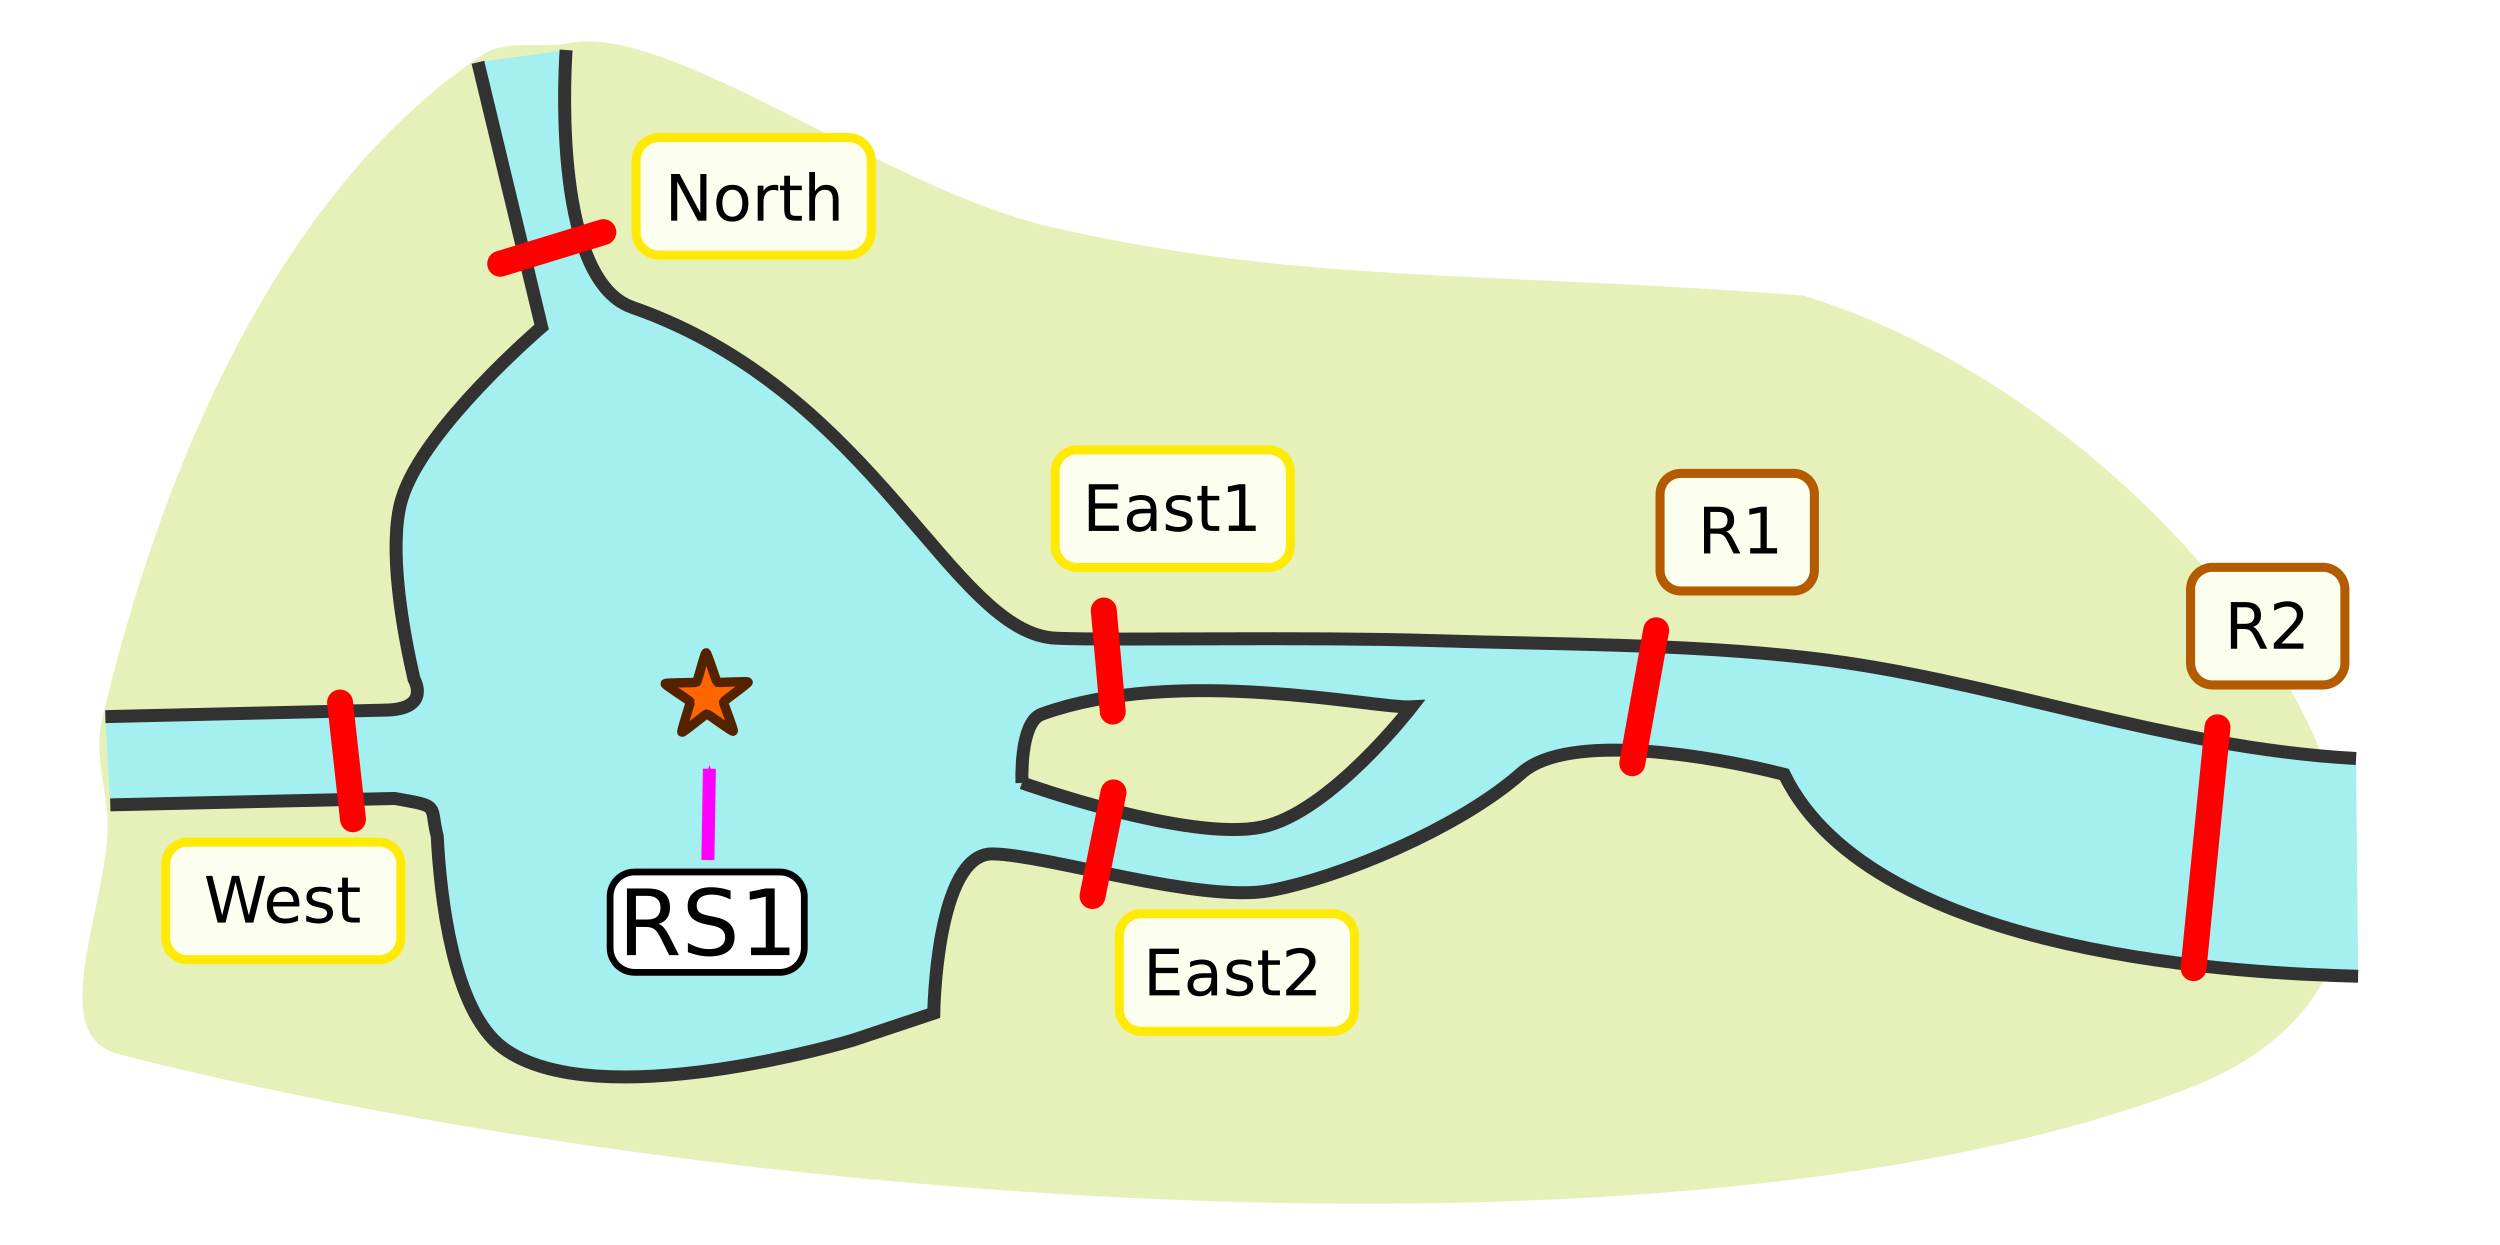 <?xml version="1.0" encoding="UTF-8" standalone="no"?>
<!-- Created with Inkscape (http://www.inkscape.org/) -->

<svg
   xmlns:dc="http://purl.org/dc/elements/1.1/"
   xmlns:cc="http://creativecommons.org/ns#"
   xmlns:rdf="http://www.w3.org/1999/02/22-rdf-syntax-ns#"
   xmlns:svg="http://www.w3.org/2000/svg"
   xmlns="http://www.w3.org/2000/svg"
   xmlns:sodipodi="http://sodipodi.sourceforge.net/DTD/sodipodi-0.dtd"
   xmlns:inkscape="http://www.inkscape.org/namespaces/inkscape"
   width="192.773mm"
   height="96.014mm"
   viewBox="0 0 192.773 96.014"
   version="1.1"
   id="svg8"
   sodipodi:docname="spatialcsv_b3.svg"
   inkscape:version="0.92.4 (5da689c313, 2019-01-14)"
   inkscape:export-filename="C:\Users\hdmfla\Documents\GitHub\actel_examples\lakes_c.png"
   inkscape:export-xdpi="89.980003"
   inkscape:export-ydpi="89.980003">
  <defs
     id="defs2">
    <marker
       inkscape:isstock="true"
       style="overflow:visible"
       id="marker12352"
       refX="0"
       refY="0"
       orient="auto"
       inkscape:stockid="TriangleOutM">
      <path
         transform="scale(0.4)"
         style="fill:#fa4c14;fill-opacity:1;fill-rule:evenodd;stroke:#fa4c14;stroke-width:1pt;stroke-opacity:1"
         d="M 5.77,0 -2.88,5 V -5 Z"
         id="path12350"
         inkscape:connector-curvature="0" />
    </marker>
    <marker
       inkscape:isstock="true"
       style="overflow:visible"
       id="marker11868"
       refX="0"
       refY="0"
       orient="auto"
       inkscape:stockid="TriangleOutM">
      <path
         transform="scale(0.4)"
         style="fill:#fa4c14;fill-opacity:1;fill-rule:evenodd;stroke:#fa4c14;stroke-width:1pt;stroke-opacity:1"
         d="M 5.77,0 -2.88,5 V -5 Z"
         id="path11866"
         inkscape:connector-curvature="0" />
    </marker>
    <marker
       inkscape:isstock="true"
       style="overflow:visible"
       id="marker11390"
       refX="0"
       refY="0"
       orient="auto"
       inkscape:stockid="TriangleOutM">
      <path
         transform="scale(0.4)"
         style="fill:#fa4c14;fill-opacity:1;fill-rule:evenodd;stroke:#fa4c14;stroke-width:1pt;stroke-opacity:1"
         d="M 5.77,0 -2.88,5 V -5 Z"
         id="path11388"
         inkscape:connector-curvature="0" />
    </marker>
    <marker
       inkscape:isstock="true"
       style="overflow:visible"
       id="marker10457"
       refX="0"
       refY="0"
       orient="auto"
       inkscape:stockid="TriangleOutM">
      <path
         transform="scale(0.4)"
         style="fill:#fa4c14;fill-opacity:1;fill-rule:evenodd;stroke:#fa4c14;stroke-width:1pt;stroke-opacity:1"
         d="M 5.77,0 -2.88,5 V -5 Z"
         id="path10455"
         inkscape:connector-curvature="0" />
    </marker>
    <marker
       inkscape:isstock="true"
       style="overflow:visible"
       id="marker10009"
       refX="0"
       refY="0"
       orient="auto"
       inkscape:stockid="TriangleOutM">
      <path
         transform="scale(0.4)"
         style="fill:#fa4c14;fill-opacity:1;fill-rule:evenodd;stroke:#fa4c14;stroke-width:1pt;stroke-opacity:1"
         d="M 5.77,0 -2.88,5 V -5 Z"
         id="path10007"
         inkscape:connector-curvature="0" />
    </marker>
    <marker
       inkscape:isstock="true"
       style="overflow:visible"
       id="marker9567"
       refX="0"
       refY="0"
       orient="auto"
       inkscape:stockid="TriangleOutM">
      <path
         transform="scale(0.4)"
         style="fill:#fa4c14;fill-opacity:1;fill-rule:evenodd;stroke:#fa4c14;stroke-width:1pt;stroke-opacity:1"
         d="M 5.77,0 -2.88,5 V -5 Z"
         id="path9565"
         inkscape:connector-curvature="0" />
    </marker>
    <marker
       inkscape:isstock="true"
       style="overflow:visible"
       id="marker8688"
       refX="0"
       refY="0"
       orient="auto"
       inkscape:stockid="TriangleOutM">
      <path
         transform="scale(0.4)"
         style="fill:#fa4c14;fill-opacity:1;fill-rule:evenodd;stroke:#fa4c14;stroke-width:1pt;stroke-opacity:1"
         d="M 5.77,0 -2.88,5 V -5 Z"
         id="path8686"
         inkscape:connector-curvature="0" />
    </marker>
    <marker
       inkscape:isstock="true"
       style="overflow:visible"
       id="marker8276"
       refX="0"
       refY="0"
       orient="auto"
       inkscape:stockid="TriangleOutM">
      <path
         transform="scale(0.4)"
         style="fill:#fa4c14;fill-opacity:1;fill-rule:evenodd;stroke:#fa4c14;stroke-width:1pt;stroke-opacity:1"
         d="M 5.77,0 -2.88,5 V -5 Z"
         id="path8274"
         inkscape:connector-curvature="0" />
    </marker>
    <marker
       inkscape:isstock="true"
       style="overflow:visible"
       id="marker7870"
       refX="0"
       refY="0"
       orient="auto"
       inkscape:stockid="TriangleOutM">
      <path
         transform="scale(0.4)"
         style="fill:#fa4c14;fill-opacity:1;fill-rule:evenodd;stroke:#fa4c14;stroke-width:1pt;stroke-opacity:1"
         d="M 5.77,0 -2.88,5 V -5 Z"
         id="path7868"
         inkscape:connector-curvature="0" />
    </marker>
    <marker
       inkscape:isstock="true"
       style="overflow:visible"
       id="marker7081"
       refX="0"
       refY="0"
       orient="auto"
       inkscape:stockid="TriangleOutM">
      <path
         transform="scale(0.4)"
         style="fill:#fa4c14;fill-opacity:1;fill-rule:evenodd;stroke:#fa4c14;stroke-width:1pt;stroke-opacity:1"
         d="M 5.77,0 -2.88,5 V -5 Z"
         id="path7079"
         inkscape:connector-curvature="0" />
    </marker>
    <marker
       inkscape:isstock="true"
       style="overflow:visible"
       id="marker6705"
       refX="0"
       refY="0"
       orient="auto"
       inkscape:stockid="TriangleOutM">
      <path
         transform="scale(0.4)"
         style="fill:#fa4c14;fill-opacity:1;fill-rule:evenodd;stroke:#fa4c14;stroke-width:1pt;stroke-opacity:1"
         d="M 5.77,0 -2.88,5 V -5 Z"
         id="path6703"
         inkscape:connector-curvature="0" />
    </marker>
    <marker
       inkscape:isstock="true"
       style="overflow:visible"
       id="marker6335"
       refX="0"
       refY="0"
       orient="auto"
       inkscape:stockid="TriangleOutM">
      <path
         transform="scale(0.4)"
         style="fill:#fa4c14;fill-opacity:1;fill-rule:evenodd;stroke:#fa4c14;stroke-width:1pt;stroke-opacity:1"
         d="M 5.77,0 -2.88,5 V -5 Z"
         id="path6333"
         inkscape:connector-curvature="0" />
    </marker>
    <marker
       inkscape:isstock="true"
       style="overflow:visible"
       id="marker5618"
       refX="0"
       refY="0"
       orient="auto"
       inkscape:stockid="TriangleOutM">
      <path
         transform="scale(0.4)"
         style="fill:#fa4c14;fill-opacity:1;fill-rule:evenodd;stroke:#fa4c14;stroke-width:1pt;stroke-opacity:1"
         d="M 5.77,0 -2.88,5 V -5 Z"
         id="path5616"
         inkscape:connector-curvature="0" />
    </marker>
    <marker
       inkscape:isstock="true"
       style="overflow:visible"
       id="marker5278"
       refX="0"
       refY="0"
       orient="auto"
       inkscape:stockid="TriangleOutM">
      <path
         transform="scale(0.4)"
         style="fill:#fa4c14;fill-opacity:1;fill-rule:evenodd;stroke:#fa4c14;stroke-width:1pt;stroke-opacity:1"
         d="M 5.77,0 -2.88,5 V -5 Z"
         id="path5276"
         inkscape:connector-curvature="0" />
    </marker>
    <marker
       inkscape:isstock="true"
       style="overflow:visible"
       id="marker4944"
       refX="0"
       refY="0"
       orient="auto"
       inkscape:stockid="TriangleOutM">
      <path
         transform="scale(0.4)"
         style="fill:#fa4c14;fill-opacity:1;fill-rule:evenodd;stroke:#fa4c14;stroke-width:1pt;stroke-opacity:1"
         d="M 5.77,0 -2.88,5 V -5 Z"
         id="path4942"
         inkscape:connector-curvature="0" />
    </marker>
    <marker
       inkscape:isstock="true"
       style="overflow:visible"
       id="marker4299"
       refX="0"
       refY="0"
       orient="auto"
       inkscape:stockid="TriangleOutM">
      <path
         transform="scale(0.4)"
         style="fill:#fa4c14;fill-opacity:1;fill-rule:evenodd;stroke:#fa4c14;stroke-width:1pt;stroke-opacity:1"
         d="M 5.77,0 -2.88,5 V -5 Z"
         id="path4297"
         inkscape:connector-curvature="0" />
    </marker>
    <marker
       inkscape:isstock="true"
       style="overflow:visible"
       id="marker3995"
       refX="0"
       refY="0"
       orient="auto"
       inkscape:stockid="TriangleOutM">
      <path
         transform="scale(0.4)"
         style="fill:#fa4c14;fill-opacity:1;fill-rule:evenodd;stroke:#fa4c14;stroke-width:1pt;stroke-opacity:1"
         d="M 5.77,0 -2.88,5 V -5 Z"
         id="path3993"
         inkscape:connector-curvature="0" />
    </marker>
    <marker
       inkscape:isstock="true"
       style="overflow:visible"
       id="marker3697"
       refX="0"
       refY="0"
       orient="auto"
       inkscape:stockid="TriangleOutM">
      <path
         transform="scale(0.4)"
         style="fill:#fa4c14;fill-opacity:1;fill-rule:evenodd;stroke:#fa4c14;stroke-width:1pt;stroke-opacity:1"
         d="M 5.77,0 -2.88,5 V -5 Z"
         id="path3695"
         inkscape:connector-curvature="0" />
    </marker>
    <marker
       inkscape:isstock="true"
       style="overflow:visible"
       id="marker2598"
       refX="0"
       refY="0"
       orient="auto"
       inkscape:stockid="TriangleOutM">
      <path
         transform="scale(0.4)"
         style="fill:#fa4c14;fill-opacity:1;fill-rule:evenodd;stroke:#fa4c14;stroke-width:1pt;stroke-opacity:1"
         d="M 5.77,0 -2.88,5 V -5 Z"
         id="path2596"
         inkscape:connector-curvature="0" />
    </marker>
    <marker
       inkscape:isstock="true"
       style="overflow:visible"
       id="marker2366"
       refX="0"
       refY="0"
       orient="auto"
       inkscape:stockid="TriangleOutM">
      <path
         transform="scale(0.4)"
         style="fill:#fa4c14;fill-opacity:1;fill-rule:evenodd;stroke:#fa4c14;stroke-width:1pt;stroke-opacity:1"
         d="M 5.77,0 -2.88,5 V -5 Z"
         id="path2364"
         inkscape:connector-curvature="0" />
    </marker>
    <marker
       inkscape:isstock="true"
       style="overflow:visible"
       id="marker2140"
       refX="0"
       refY="0"
       orient="auto"
       inkscape:stockid="TriangleOutM">
      <path
         transform="scale(0.4)"
         style="fill:#fa4c14;fill-opacity:1;fill-rule:evenodd;stroke:#fa4c14;stroke-width:1pt;stroke-opacity:1"
         d="M 5.77,0 -2.88,5 V -5 Z"
         id="path2138"
         inkscape:connector-curvature="0" />
    </marker>
    <marker
       inkscape:stockid="EmptyDiamondMend"
       orient="auto"
       refY="0"
       refX="0"
       id="marker4033"
       style="overflow:visible"
       inkscape:isstock="true">
      <path
         id="path3897"
         d="M 0,-7.071 -7.071,0 0,7.071 7.071,0 Z"
         style="fill:#ffffff;fill-rule:evenodd;stroke:#d40000;stroke-width:1pt;stroke-opacity:1"
         transform="matrix(0.4,0,0,0.4,-2.6,0)"
         inkscape:connector-curvature="0" />
    </marker>
    <marker
       inkscape:isstock="true"
       style="overflow:visible"
       id="marker3614"
       refX="0"
       refY="0"
       orient="auto"
       inkscape:stockid="Arrow1Mend">
      <path
         inkscape:connector-curvature="0"
         transform="matrix(-0.4,0,0,-0.4,-4,0)"
         style="fill:#aa0000;fill-opacity:1;fill-rule:evenodd;stroke:#aa0000;stroke-width:1pt;stroke-opacity:1"
         d="M 0,0 5,-5 -12.5,0 5,5 Z"
         id="path3612" />
    </marker>
    <marker
       inkscape:stockid="Arrow1Mend"
       orient="auto"
       refY="0"
       refX="0"
       id="marker19243"
       style="overflow:visible"
       inkscape:isstock="true">
      <path
         id="path19241"
         d="M 0,0 5,-5 -12.5,0 5,5 Z"
         style="fill:#000000;fill-opacity:1;fill-rule:evenodd;stroke:#000000;stroke-width:1pt;stroke-opacity:1"
         transform="matrix(-0.4,0,0,-0.4,-4,0)"
         inkscape:connector-curvature="0" />
    </marker>
    <marker
       inkscape:isstock="true"
       style="overflow:visible"
       id="marker18366"
       refX="0"
       refY="0"
       orient="auto"
       inkscape:stockid="Arrow1Mend">
      <path
         inkscape:connector-curvature="0"
         transform="matrix(-0.4,0,0,-0.4,-4,0)"
         style="fill:#999999;fill-opacity:1;fill-rule:evenodd;stroke:#999999;stroke-width:1pt;stroke-opacity:1"
         d="M 0,0 5,-5 -12.5,0 5,5 Z"
         id="path18364" />
    </marker>
    <marker
       inkscape:isstock="true"
       style="overflow:visible"
       id="marker17779"
       refX="0"
       refY="0"
       orient="auto"
       inkscape:stockid="Arrow1Mend">
      <path
         inkscape:connector-curvature="0"
         transform="matrix(-0.4,0,0,-0.4,-4,0)"
         style="fill:#000000;fill-opacity:1;fill-rule:evenodd;stroke:#000000;stroke-width:1pt;stroke-opacity:1"
         d="M 0,0 5,-5 -12.5,0 5,5 Z"
         id="path17777" />
    </marker>
    <marker
       inkscape:isstock="true"
       style="overflow:visible"
       id="marker16064"
       refX="0"
       refY="0"
       orient="auto"
       inkscape:stockid="Arrow1Mend">
      <path
         inkscape:connector-curvature="0"
         transform="matrix(-0.4,0,0,-0.4,-4,0)"
         style="fill:#999999;fill-opacity:1;fill-rule:evenodd;stroke:#999999;stroke-width:1pt;stroke-opacity:1"
         d="M 0,0 5,-5 -12.5,0 5,5 Z"
         id="path16062" />
    </marker>
    <marker
       inkscape:isstock="true"
       style="overflow:visible"
       id="marker15712"
       refX="0"
       refY="0"
       orient="auto"
       inkscape:stockid="Arrow1Mend">
      <path
         inkscape:connector-curvature="0"
         transform="matrix(-0.4,0,0,-0.4,-4,0)"
         style="fill:#000000;fill-opacity:1;fill-rule:evenodd;stroke:#000000;stroke-width:1pt;stroke-opacity:1"
         d="M 0,0 5,-5 -12.5,0 5,5 Z"
         id="path15710" />
    </marker>
    <marker
       inkscape:isstock="true"
       style="overflow:visible"
       id="marker14452"
       refX="0"
       refY="0"
       orient="auto"
       inkscape:stockid="Arrow1Mend">
      <path
         inkscape:connector-curvature="0"
         transform="matrix(-0.4,0,0,-0.4,-4,0)"
         style="fill:#000000;fill-opacity:1;fill-rule:evenodd;stroke:#000000;stroke-width:1pt;stroke-opacity:1"
         d="M 0,0 5,-5 -12.5,0 5,5 Z"
         id="path14450" />
    </marker>
    <marker
       inkscape:stockid="Arrow1Mend"
       orient="auto"
       refY="0"
       refX="0"
       id="marker13999"
       style="overflow:visible"
       inkscape:isstock="true">
      <path
         id="path13997"
         d="M 0,0 5,-5 -12.5,0 5,5 Z"
         style="fill:#999999;fill-opacity:1;fill-rule:evenodd;stroke:#999999;stroke-width:1pt;stroke-opacity:1"
         transform="matrix(-0.4,0,0,-0.4,-4,0)"
         inkscape:connector-curvature="0" />
    </marker>
    <marker
       inkscape:stockid="Arrow1Mend"
       orient="auto"
       refY="0"
       refX="0"
       id="marker12128"
       style="overflow:visible"
       inkscape:isstock="true">
      <path
         id="path12126"
         d="M 0,0 5,-5 -12.5,0 5,5 Z"
         style="fill:#999999;fill-opacity:1;fill-rule:evenodd;stroke:#999999;stroke-width:1pt;stroke-opacity:1"
         transform="matrix(-0.4,0,0,-0.4,-4,0)"
         inkscape:connector-curvature="0" />
    </marker>
    <marker
       inkscape:isstock="true"
       style="overflow:visible"
       id="marker11149"
       refX="0"
       refY="0"
       orient="auto"
       inkscape:stockid="Arrow1Mend">
      <path
         inkscape:connector-curvature="0"
         transform="matrix(-0.4,0,0,-0.4,-4,0)"
         style="fill:#000000;fill-opacity:1;fill-rule:evenodd;stroke:#000000;stroke-width:1pt;stroke-opacity:1"
         d="M 0,0 5,-5 -12.5,0 5,5 Z"
         id="path11147" />
    </marker>
    <marker
       inkscape:isstock="true"
       style="overflow:visible"
       id="marker5768"
       refX="0"
       refY="0"
       orient="auto"
       inkscape:stockid="Arrow1Mend">
      <path
         inkscape:connector-curvature="0"
         transform="matrix(-0.4,0,0,-0.4,-4,0)"
         style="fill:#000000;fill-opacity:1;fill-rule:evenodd;stroke:#000000;stroke-width:1pt;stroke-opacity:1"
         d="M 0,0 5,-5 -12.5,0 5,5 Z"
         id="path5766" />
    </marker>
    <marker
       inkscape:isstock="true"
       style="overflow:visible"
       id="marker4264"
       refX="0"
       refY="0"
       orient="auto"
       inkscape:stockid="Arrow1Mend">
      <path
         inkscape:connector-curvature="0"
         transform="matrix(-0.4,0,0,-0.4,-4,0)"
         style="fill:#000000;fill-opacity:1;fill-rule:evenodd;stroke:#000000;stroke-width:1pt;stroke-opacity:1"
         d="M 0,0 5,-5 -12.5,0 5,5 Z"
         id="path4262" />
    </marker>
    <marker
       inkscape:isstock="true"
       style="overflow:visible"
       id="marker2369"
       refX="0"
       refY="0"
       orient="auto"
       inkscape:stockid="Arrow1Mend">
      <path
         inkscape:connector-curvature="0"
         transform="matrix(-0.4,0,0,-0.4,-4,0)"
         style="fill:#000000;fill-opacity:1;fill-rule:evenodd;stroke:#000000;stroke-width:1pt;stroke-opacity:1"
         d="M 0,0 5,-5 -12.5,0 5,5 Z"
         id="path2367" />
    </marker>
    <marker
       inkscape:isstock="true"
       style="overflow:visible"
       id="marker4403"
       refX="0"
       refY="0"
       orient="auto"
       inkscape:stockid="Arrow1Mend">
      <path
         transform="matrix(-0.4,0,0,-0.4,-4,0)"
         style="fill:#323232;fill-opacity:1;fill-rule:evenodd;stroke:#323232;stroke-width:1pt;stroke-opacity:1"
         d="M 0,0 5,-5 -12.5,0 5,5 Z"
         id="path4401"
         inkscape:connector-curvature="0" />
    </marker>
    <marker
       inkscape:isstock="true"
       style="overflow:visible"
       id="marker3442"
       refX="0"
       refY="0"
       orient="auto"
       inkscape:stockid="EmptyDiamondMend">
      <path
         transform="matrix(0.4,0,0,0.4,-2.6,0)"
         style="fill:#ffffff;fill-rule:evenodd;stroke:#ff00ff;stroke-width:1pt;stroke-opacity:1"
         d="M 0,-7.071 -7.071,0 0,7.071 7.071,0 Z"
         id="path3440"
         inkscape:connector-curvature="0" />
    </marker>
    <marker
       inkscape:isstock="true"
       style="overflow:visible"
       id="marker3320"
       refX="0"
       refY="0"
       orient="auto"
       inkscape:stockid="EmptyDiamondMend">
      <path
         transform="matrix(0.4,0,0,0.4,-2.6,0)"
         style="fill:#ffffff;fill-rule:evenodd;stroke:#ff00ff;stroke-width:1pt;stroke-opacity:1"
         d="M 0,-7.071 -7.071,0 0,7.071 7.071,0 Z"
         id="path3318"
         inkscape:connector-curvature="0" />
    </marker>
    <marker
       inkscape:isstock="true"
       style="overflow:visible"
       id="marker3178"
       refX="0"
       refY="0"
       orient="auto"
       inkscape:stockid="EmptyDiamondMend">
      <path
         transform="matrix(0.4,0,0,0.4,-2.6,0)"
         style="fill:#ffffff;fill-rule:evenodd;stroke:#ff00ff;stroke-width:1pt;stroke-opacity:1"
         d="M 0,-7.071 -7.071,0 0,7.071 7.071,0 Z"
         id="path3176"
         inkscape:connector-curvature="0" />
    </marker>
    <marker
       inkscape:isstock="true"
       style="overflow:visible"
       id="marker3000"
       refX="0"
       refY="0"
       orient="auto"
       inkscape:stockid="EmptyDiamondMend">
      <path
         transform="matrix(0.4,0,0,0.4,-2.6,0)"
         style="fill:#ffffff;fill-rule:evenodd;stroke:#ff00ff;stroke-width:1pt;stroke-opacity:1"
         d="M 0,-7.071 -7.071,0 0,7.071 7.071,0 Z"
         id="path2998"
         inkscape:connector-curvature="0" />
    </marker>
    <marker
       inkscape:isstock="true"
       style="overflow:visible"
       id="marker2505"
       refX="0"
       refY="0"
       orient="auto"
       inkscape:stockid="EmptyDiamondMend">
      <path
         transform="matrix(0.4,0,0,0.4,-2.6,0)"
         style="fill:#ffffff;fill-rule:evenodd;stroke:#ff6600;stroke-width:1pt;stroke-opacity:1"
         d="M 0,-7.071 -7.071,0 0,7.071 7.071,0 Z"
         id="path2503"
         inkscape:connector-curvature="0" />
    </marker>
    <marker
       inkscape:isstock="true"
       style="overflow:visible"
       id="marker2495"
       refX="0"
       refY="0"
       orient="auto"
       inkscape:stockid="EmptyDiamondMend">
      <path
         transform="matrix(0.4,0,0,0.4,-2.6,0)"
         style="fill:#ffffff;fill-rule:evenodd;stroke:#ff6600;stroke-width:1pt;stroke-opacity:1"
         d="M 0,-7.071 -7.071,0 0,7.071 7.071,0 Z"
         id="path2493"
         inkscape:connector-curvature="0" />
    </marker>
    <marker
       inkscape:isstock="true"
       style="overflow:visible"
       id="marker2425"
       refX="0"
       refY="0"
       orient="auto"
       inkscape:stockid="EmptyDiamondMend">
      <path
         transform="matrix(0.4,0,0,0.4,-2.6,0)"
         style="fill:#ffffff;fill-rule:evenodd;stroke:#ff6600;stroke-width:1pt;stroke-opacity:1"
         d="M 0,-7.071 -7.071,0 0,7.071 7.071,0 Z"
         id="path2423"
         inkscape:connector-curvature="0" />
    </marker>
    <marker
       inkscape:stockid="DotL"
       orient="auto"
       refY="0"
       refX="0"
       id="DotL"
       style="overflow:visible"
       inkscape:isstock="true">
      <path
         id="path1091"
         d="m -2.5,-1 c 0,2.76 -2.24,5 -5,5 -2.76,0 -5,-2.24 -5,-5 0,-2.76 2.24,-5 5,-5 2.76,0 5,2.24 5,5 z"
         style="fill:#ff6600;fill-opacity:1;fill-rule:evenodd;stroke:#ff6600;stroke-width:1pt;stroke-opacity:1"
         transform="matrix(0.8,0,0,0.8,5.92,0.8)"
         inkscape:connector-curvature="0" />
    </marker>
    <marker
       inkscape:isstock="true"
       style="overflow:visible"
       id="marker2053"
       refX="0"
       refY="0"
       orient="auto"
       inkscape:stockid="Arrow1Send">
      <path
         transform="matrix(-0.2,0,0,-0.2,-1.2,0)"
         style="fill:#323232;fill-opacity:1;fill-rule:evenodd;stroke:#323232;stroke-width:1pt;stroke-opacity:1"
         d="M 0,0 5,-5 -12.5,0 5,5 Z"
         id="path2051"
         inkscape:connector-curvature="0" />
    </marker>
    <marker
       inkscape:isstock="true"
       style="overflow:visible"
       id="marker1918"
       refX="0"
       refY="0"
       orient="auto"
       inkscape:stockid="Arrow1Send">
      <path
         transform="matrix(-0.2,0,0,-0.2,-1.2,0)"
         style="fill:#ff6600;fill-opacity:1;fill-rule:evenodd;stroke:#ff6600;stroke-width:1pt;stroke-opacity:1"
         d="M 0,0 5,-5 -12.5,0 5,5 Z"
         id="path1916"
         inkscape:connector-curvature="0" />
    </marker>
    <marker
       inkscape:stockid="StopL"
       orient="auto"
       refY="0"
       refX="0"
       id="StopL"
       style="overflow:visible"
       inkscape:isstock="true">
      <path
         id="path1199"
         d="M 0,5.65 V -5.65"
         style="fill:none;fill-opacity:0.75;fill-rule:evenodd;stroke:#323232;stroke-width:1pt;stroke-opacity:1"
         transform="scale(0.8)"
         inkscape:connector-curvature="0" />
    </marker>
    <inkscape:path-effect
       effect="spiro"
       id="path-effect1396"
       is_visible="true" />
    <marker
       inkscape:isstock="true"
       style="overflow:visible"
       id="marker1320"
       refX="0"
       refY="0"
       orient="auto"
       inkscape:stockid="Arrow1Send">
      <path
         transform="matrix(-0.2,0,0,-0.2,-1.2,0)"
         style="fill:#ff6600;fill-opacity:1;fill-rule:evenodd;stroke:#ff6600;stroke-width:1pt;stroke-opacity:1"
         d="M 0,0 5,-5 -12.5,0 5,5 Z"
         id="path1318"
         inkscape:connector-curvature="0" />
    </marker>
    <filter
       inkscape:collect="always"
       style="color-interpolation-filters:sRGB"
       id="filter921"
       x="-0.036"
       width="1.073"
       y="-0.036"
       height="1.071">
      <feGaussianBlur
         inkscape:collect="always"
         stdDeviation="2.799"
         id="feGaussianBlur923" />
    </filter>
    <marker
       inkscape:stockid="Arrow1Send"
       orient="auto"
       refY="0"
       refX="0"
       id="marker1556-8"
       style="overflow:visible"
       inkscape:isstock="true">
      <path
         id="path1554-2"
         d="M 0,0 5,-5 -12.5,0 5,5 Z"
         style="fill:#ff6600;fill-opacity:1;fill-rule:evenodd;stroke:#ff6600;stroke-width:1pt;stroke-opacity:1"
         transform="matrix(-0.2,0,0,-0.2,-1.2,0)"
         inkscape:connector-curvature="0" />
    </marker>
    <marker
       inkscape:isstock="true"
       style="overflow:visible"
       id="marker2369-8"
       refX="0"
       refY="0"
       orient="auto"
       inkscape:stockid="Arrow1Mend">
      <path
         inkscape:connector-curvature="0"
         transform="matrix(-0.4,0,0,-0.4,-4,0)"
         style="fill:#000000;fill-opacity:1;fill-rule:evenodd;stroke:#000000;stroke-width:1pt;stroke-opacity:1"
         d="M 0,0 5,-5 -12.5,0 5,5 Z"
         id="path2367-8" />
    </marker>
    <marker
       inkscape:isstock="true"
       style="overflow:visible"
       id="marker4264-1"
       refX="0"
       refY="0"
       orient="auto"
       inkscape:stockid="Arrow1Mend">
      <path
         inkscape:connector-curvature="0"
         transform="matrix(-0.4,0,0,-0.4,-4,0)"
         style="fill:#999999;fill-opacity:1;fill-rule:evenodd;stroke:#999999;stroke-width:1pt;stroke-opacity:1"
         d="M 0,0 5,-5 -12.5,0 5,5 Z"
         id="path4262-0" />
    </marker>
    <marker
       inkscape:isstock="true"
       style="overflow:visible"
       id="marker4403-0"
       refX="0"
       refY="0"
       orient="auto"
       inkscape:stockid="Arrow1Mend">
      <path
         inkscape:connector-curvature="0"
         transform="matrix(-0.4,0,0,-0.4,-4,0)"
         style="fill:#999999;fill-opacity:1;fill-rule:evenodd;stroke:#999999;stroke-width:1pt;stroke-opacity:1"
         d="M 0,0 5,-5 -12.5,0 5,5 Z"
         id="path4401-4" />
    </marker>
    <clipPath
       clipPathUnits="userSpaceOnUse"
       id="clipPath5706">
      <rect
         style="opacity:1;vector-effect:none;fill:#ffffff;fill-opacity:1;fill-rule:evenodd;stroke:#aa0000;stroke-width:1;stroke-linecap:butt;stroke-linejoin:miter;stroke-miterlimit:4;stroke-dasharray:none;stroke-dashoffset:0;stroke-opacity:1"
         id="rect5708"
         width="167.959"
         height="88.171"
         x="375.13"
         y="150.723"
         ry="0" />
    </clipPath>
    <marker
       inkscape:stockid="TriangleOutM"
       orient="auto"
       refY="0"
       refX="0"
       id="TriangleOutM-0"
       style="overflow:visible"
       inkscape:isstock="true">
      <path
         inkscape:connector-curvature="0"
         id="path3915-4"
         d="M 5.77,0 -2.88,5 V -5 Z"
         style="fill:#fa4c14;fill-opacity:1;fill-rule:evenodd;stroke:#fa4c14;stroke-width:1pt;stroke-opacity:1"
         transform="scale(0.4)" />
    </marker>
    <marker
       inkscape:stockid="TriangleOutM"
       orient="auto"
       refY="0"
       refX="0"
       id="marker1904"
       style="overflow:visible"
       inkscape:isstock="true">
      <path
         inkscape:connector-curvature="0"
         id="path1902"
         d="M 5.77,0 -2.88,5 V -5 Z"
         style="fill:#fa4c14;fill-opacity:1;fill-rule:evenodd;stroke:#fa4c14;stroke-width:1pt;stroke-opacity:1"
         transform="scale(0.4)" />
    </marker>
    <marker
       inkscape:stockid="TriangleOutM"
       orient="auto"
       refY="0"
       refX="0"
       id="marker1908"
       style="overflow:visible"
       inkscape:isstock="true">
      <path
         inkscape:connector-curvature="0"
         id="path1906"
         d="M 5.77,0 -2.88,5 V -5 Z"
         style="fill:#fa4c14;fill-opacity:1;fill-rule:evenodd;stroke:#fa4c14;stroke-width:1pt;stroke-opacity:1"
         transform="scale(0.4)" />
    </marker>
    <marker
       inkscape:stockid="TriangleOutM"
       orient="auto"
       refY="0"
       refX="0"
       id="TriangleOutM-8"
       style="overflow:visible"
       inkscape:isstock="true">
      <path
         inkscape:connector-curvature="0"
         id="path3915-2"
         d="M 5.77,0 -2.88,5 V -5 Z"
         style="fill:#fa4c14;fill-opacity:1;fill-rule:evenodd;stroke:#fa4c14;stroke-width:1pt;stroke-opacity:1"
         transform="scale(0.4)" />
    </marker>
    <marker
       inkscape:stockid="TriangleOutM"
       orient="auto"
       refY="0"
       refX="0"
       id="marker1904-1"
       style="overflow:visible"
       inkscape:isstock="true">
      <path
         inkscape:connector-curvature="0"
         id="path1902-4"
         d="M 5.77,0 -2.88,5 V -5 Z"
         style="fill:#fa4c14;fill-opacity:1;fill-rule:evenodd;stroke:#fa4c14;stroke-width:1pt;stroke-opacity:1"
         transform="scale(0.4)" />
    </marker>
    <marker
       inkscape:stockid="TriangleOutM"
       orient="auto"
       refY="0"
       refX="0"
       id="marker1908-3"
       style="overflow:visible"
       inkscape:isstock="true">
      <path
         inkscape:connector-curvature="0"
         id="path1906-9"
         d="M 5.77,0 -2.88,5 V -5 Z"
         style="fill:#fa4c14;fill-opacity:1;fill-rule:evenodd;stroke:#fa4c14;stroke-width:1pt;stroke-opacity:1"
         transform="scale(0.4)" />
    </marker>
    <marker
       inkscape:stockid="TriangleOutM"
       orient="auto"
       refY="0"
       refX="0"
       id="TriangleOutM-7"
       style="overflow:visible"
       inkscape:isstock="true">
      <path
         inkscape:connector-curvature="0"
         id="path3915-41"
         d="M 5.77,0 -2.88,5 V -5 Z"
         style="fill:#fa4c14;fill-opacity:1;fill-rule:evenodd;stroke:#fa4c14;stroke-width:1pt;stroke-opacity:1"
         transform="scale(0.4)" />
    </marker>
    <marker
       inkscape:stockid="TriangleOutM"
       orient="auto"
       refY="0"
       refX="0"
       id="marker1904-8"
       style="overflow:visible"
       inkscape:isstock="true">
      <path
         inkscape:connector-curvature="0"
         id="path1902-2"
         d="M 5.77,0 -2.88,5 V -5 Z"
         style="fill:#fa4c14;fill-opacity:1;fill-rule:evenodd;stroke:#fa4c14;stroke-width:1pt;stroke-opacity:1"
         transform="scale(0.4)" />
    </marker>
    <marker
       inkscape:stockid="TriangleOutM"
       orient="auto"
       refY="0"
       refX="0"
       id="marker1908-7"
       style="overflow:visible"
       inkscape:isstock="true">
      <path
         inkscape:connector-curvature="0"
         id="path1906-90"
         d="M 5.77,0 -2.88,5 V -5 Z"
         style="fill:#fa4c14;fill-opacity:1;fill-rule:evenodd;stroke:#fa4c14;stroke-width:1pt;stroke-opacity:1"
         transform="scale(0.4)" />
    </marker>
    <marker
       inkscape:stockid="TriangleOutM"
       orient="auto"
       refY="0"
       refX="0"
       id="TriangleOutM-4"
       style="overflow:visible"
       inkscape:isstock="true">
      <path
         inkscape:connector-curvature="0"
         id="path3915-5"
         d="M 5.77,0 -2.88,5 V -5 Z"
         style="fill:#fa4c14;fill-opacity:1;fill-rule:evenodd;stroke:#fa4c14;stroke-width:1pt;stroke-opacity:1"
         transform="scale(0.4)" />
    </marker>
    <marker
       inkscape:stockid="TriangleOutM"
       orient="auto"
       refY="0"
       refX="0"
       id="marker1904-3"
       style="overflow:visible"
       inkscape:isstock="true">
      <path
         inkscape:connector-curvature="0"
         id="path1902-1"
         d="M 5.77,0 -2.88,5 V -5 Z"
         style="fill:#fa4c14;fill-opacity:1;fill-rule:evenodd;stroke:#fa4c14;stroke-width:1pt;stroke-opacity:1"
         transform="scale(0.4)" />
    </marker>
    <marker
       inkscape:stockid="TriangleOutM"
       orient="auto"
       refY="0"
       refX="0"
       id="marker1908-1"
       style="overflow:visible"
       inkscape:isstock="true">
      <path
         inkscape:connector-curvature="0"
         id="path1906-7"
         d="M 5.77,0 -2.88,5 V -5 Z"
         style="fill:#fa4c14;fill-opacity:1;fill-rule:evenodd;stroke:#fa4c14;stroke-width:1pt;stroke-opacity:1"
         transform="scale(0.4)" />
    </marker>
    <marker
       inkscape:stockid="TriangleOutM"
       orient="auto"
       refY="0"
       refX="0"
       id="TriangleOutM-89"
       style="overflow:visible"
       inkscape:isstock="true">
      <path
         inkscape:connector-curvature="0"
         id="path3915-44"
         d="M 5.77,0 -2.88,5 V -5 Z"
         style="fill:#fa4c14;fill-opacity:1;fill-rule:evenodd;stroke:#fa4c14;stroke-width:1pt;stroke-opacity:1"
         transform="scale(0.4)" />
    </marker>
    <marker
       inkscape:stockid="TriangleOutM"
       orient="auto"
       refY="0"
       refX="0"
       id="marker1904-84"
       style="overflow:visible"
       inkscape:isstock="true">
      <path
         inkscape:connector-curvature="0"
         id="path1902-3"
         d="M 5.77,0 -2.88,5 V -5 Z"
         style="fill:#fa4c14;fill-opacity:1;fill-rule:evenodd;stroke:#fa4c14;stroke-width:1pt;stroke-opacity:1"
         transform="scale(0.4)" />
    </marker>
    <marker
       inkscape:stockid="TriangleOutM"
       orient="auto"
       refY="0"
       refX="0"
       id="marker1908-2"
       style="overflow:visible"
       inkscape:isstock="true">
      <path
         inkscape:connector-curvature="0"
         id="path1906-4"
         d="M 5.77,0 -2.88,5 V -5 Z"
         style="fill:#fa4c14;fill-opacity:1;fill-rule:evenodd;stroke:#fa4c14;stroke-width:1pt;stroke-opacity:1"
         transform="scale(0.4)" />
    </marker>
    <marker
       inkscape:stockid="TriangleOutM"
       orient="auto"
       refY="0"
       refX="0"
       id="TriangleOutM-70"
       style="overflow:visible"
       inkscape:isstock="true">
      <path
         inkscape:connector-curvature="0"
         id="path3915-27"
         d="M 5.77,0 -2.88,5 V -5 Z"
         style="fill:#fa4c14;fill-opacity:1;fill-rule:evenodd;stroke:#fa4c14;stroke-width:1pt;stroke-opacity:1"
         transform="scale(0.4)" />
    </marker>
    <marker
       inkscape:stockid="TriangleOutM"
       orient="auto"
       refY="0"
       refX="0"
       id="marker1904-6"
       style="overflow:visible"
       inkscape:isstock="true">
      <path
         inkscape:connector-curvature="0"
         id="path1902-0"
         d="M 5.77,0 -2.88,5 V -5 Z"
         style="fill:#fa4c14;fill-opacity:1;fill-rule:evenodd;stroke:#fa4c14;stroke-width:1pt;stroke-opacity:1"
         transform="scale(0.4)" />
    </marker>
    <marker
       inkscape:stockid="TriangleOutM"
       orient="auto"
       refY="0"
       refX="0"
       id="marker1908-5"
       style="overflow:visible"
       inkscape:isstock="true">
      <path
         inkscape:connector-curvature="0"
         id="path1906-0"
         d="M 5.77,0 -2.88,5 V -5 Z"
         style="fill:#fa4c14;fill-opacity:1;fill-rule:evenodd;stroke:#fa4c14;stroke-width:1pt;stroke-opacity:1"
         transform="scale(0.4)" />
    </marker>
    <marker
       inkscape:stockid="TriangleOutM"
       orient="auto"
       refY="0"
       refX="0"
       id="TriangleOutM-1"
       style="overflow:visible"
       inkscape:isstock="true">
      <path
         inkscape:connector-curvature="0"
         id="path3915-1"
         d="M 5.77,0 -2.88,5 V -5 Z"
         style="fill:#fa4c14;fill-opacity:1;fill-rule:evenodd;stroke:#fa4c14;stroke-width:1pt;stroke-opacity:1"
         transform="scale(0.4)" />
    </marker>
    <marker
       inkscape:stockid="TriangleOutM"
       orient="auto"
       refY="0"
       refX="0"
       id="marker1904-9"
       style="overflow:visible"
       inkscape:isstock="true">
      <path
         inkscape:connector-curvature="0"
         id="path1902-8"
         d="M 5.77,0 -2.88,5 V -5 Z"
         style="fill:#fa4c14;fill-opacity:1;fill-rule:evenodd;stroke:#fa4c14;stroke-width:1pt;stroke-opacity:1"
         transform="scale(0.4)" />
    </marker>
    <marker
       inkscape:stockid="TriangleOutM"
       orient="auto"
       refY="0"
       refX="0"
       id="marker1908-71"
       style="overflow:visible"
       inkscape:isstock="true">
      <path
         inkscape:connector-curvature="0"
         id="path1906-2"
         d="M 5.77,0 -2.88,5 V -5 Z"
         style="fill:#fa4c14;fill-opacity:1;fill-rule:evenodd;stroke:#fa4c14;stroke-width:1pt;stroke-opacity:1"
         transform="scale(0.4)" />
    </marker>
    <marker
       inkscape:stockid="TriangleOutM"
       orient="auto"
       refY="0"
       refX="0"
       id="TriangleOutM-5"
       style="overflow:visible"
       inkscape:isstock="true">
      <path
         inkscape:connector-curvature="0"
         id="path3915-15"
         d="M 5.77,0 -2.88,5 V -5 Z"
         style="fill:#fa4c14;fill-opacity:1;fill-rule:evenodd;stroke:#fa4c14;stroke-width:1pt;stroke-opacity:1"
         transform="scale(0.4)" />
    </marker>
    <marker
       inkscape:stockid="TriangleOutM"
       orient="auto"
       refY="0"
       refX="0"
       id="marker1904-7"
       style="overflow:visible"
       inkscape:isstock="true">
      <path
         inkscape:connector-curvature="0"
         id="path1902-12"
         d="M 5.77,0 -2.88,5 V -5 Z"
         style="fill:#fa4c14;fill-opacity:1;fill-rule:evenodd;stroke:#fa4c14;stroke-width:1pt;stroke-opacity:1"
         transform="scale(0.4)" />
    </marker>
    <marker
       inkscape:stockid="TriangleOutM"
       orient="auto"
       refY="0"
       refX="0"
       id="marker1908-0"
       style="overflow:visible"
       inkscape:isstock="true">
      <path
         inkscape:connector-curvature="0"
         id="path1906-3"
         d="M 5.77,0 -2.88,5 V -5 Z"
         style="fill:#fa4c14;fill-opacity:1;fill-rule:evenodd;stroke:#fa4c14;stroke-width:1pt;stroke-opacity:1"
         transform="scale(0.4)" />
    </marker>
    <marker
       inkscape:stockid="TriangleOutM"
       orient="auto"
       refY="0"
       refX="0"
       id="TriangleOutM-2"
       style="overflow:visible"
       inkscape:isstock="true">
      <path
         inkscape:connector-curvature="0"
         id="path3915-6"
         d="M 5.77,0 -2.88,5 V -5 Z"
         style="fill:#fa4c14;fill-opacity:1;fill-rule:evenodd;stroke:#fa4c14;stroke-width:1pt;stroke-opacity:1"
         transform="scale(0.4)" />
    </marker>
    <marker
       inkscape:stockid="TriangleOutM"
       orient="auto"
       refY="0"
       refX="0"
       id="marker1904-30"
       style="overflow:visible"
       inkscape:isstock="true">
      <path
         inkscape:connector-curvature="0"
         id="path1902-32"
         d="M 5.77,0 -2.88,5 V -5 Z"
         style="fill:#fa4c14;fill-opacity:1;fill-rule:evenodd;stroke:#fa4c14;stroke-width:1pt;stroke-opacity:1"
         transform="scale(0.4)" />
    </marker>
    <marker
       inkscape:stockid="TriangleOutM"
       orient="auto"
       refY="0"
       refX="0"
       id="marker1908-37"
       style="overflow:visible"
       inkscape:isstock="true">
      <path
         inkscape:connector-curvature="0"
         id="path1906-47"
         d="M 5.77,0 -2.88,5 V -5 Z"
         style="fill:#fa4c14;fill-opacity:1;fill-rule:evenodd;stroke:#fa4c14;stroke-width:1pt;stroke-opacity:1"
         transform="scale(0.4)" />
    </marker>
    <marker
       inkscape:isstock="true"
       style="overflow:visible"
       id="marker2288"
       refX="0"
       refY="0"
       orient="auto"
       inkscape:stockid="Arrow1Send">
      <path
         inkscape:connector-curvature="0"
         transform="matrix(-0.2,0,0,-0.2,-1.2,0)"
         style="fill:#ff00ff;fill-opacity:1;fill-rule:evenodd;stroke:#ff00ff;stroke-width:1pt;stroke-opacity:1"
         d="M 0,0 5,-5 -12.5,0 5,5 Z"
         id="path2286" />
    </marker>
  </defs>
  <sodipodi:namedview
     id="base"
     pagecolor="#ffffff"
     bordercolor="#666666"
     borderopacity="1.0"
     inkscape:pageopacity="1"
     inkscape:pageshadow="2"
     inkscape:zoom="1.4"
     inkscape:cx="226.86546"
     inkscape:cy="180.53173"
     inkscape:document-units="mm"
     inkscape:current-layer="layer2"
     showgrid="false"
     inkscape:window-width="1920"
     inkscape:window-height="1001"
     inkscape:window-x="-9"
     inkscape:window-y="-9"
     inkscape:window-maximized="1"
     fit-margin-top="0"
     fit-margin-left="0"
     fit-margin-right="0"
     fit-margin-bottom="0" />
  <g
     inkscape:label="background"
     inkscape:groupmode="layer"
     id="layer1"
     style="display:inline"
     transform="translate(-12.921,-49.505)"
     sodipodi:insensitive="true">
    <path
       style="opacity:1;vector-effect:none;fill:#e6f1ba;fill-opacity:1;stroke:none;stroke-width:1.027;stroke-linecap:butt;stroke-linejoin:miter;stroke-miterlimit:4;stroke-dasharray:none;stroke-dashoffset:0;stroke-opacity:1;filter:url(#filter921)"
       d="m 20.778,105.034 c -0.52,2.211 0.096,4.55 0.378,6.804 0.776,6.188 -5.222,17.383 0.905,18.954 42.515,10.902 119.318,18.078 159.528,2.664 29.9,-11.462 0.054,-52.21 -29.643,-61.162 C 127.89,70.424 112.844,71.391 93.927,67.001 81.036,64.01 64.685,51.299 56.842,52.827 54.595,53.265 51.934,52.488 50.038,53.772 34.017,64.631 25.209,86.194 20.778,105.034 Z"
       id="path913"
       inkscape:connector-curvature="0"
       sodipodi:nodetypes="sssscasss" />
    <path
       d="m 91.726,109.869 c 0,0 12.853,4.607 18.521,3.402 5.251,-1.116 11.528,-9.26 11.528,-9.26 -2.835,0.158 -18.023,-3.253 -28.537,0.567 -1.724,0.626 -1.512,5.292 -1.512,5.292 z M 194.754,124.783 c -12.82,0.638 -40.375,-4.429 -44.252,-15.565 -5.532,-1.419 -16.62,-3.331 -20.254,-0.111 -4.803,4.255 -14.054,8.11 -19.433,9.077 -5.379,0.967 -17.096,-2.763 -21.356,-2.835 -4.364,-0.074 -4.536,12.284 -4.536,12.284 l -6.237,2.079 c 0,0 -19.828,5.988 -27.025,0.567 -3.829,-2.884 -4.789,-11.634 -5.027,-16.29 -0.631,-2.465 0.364,-2.275 -3.289,-2.915 l -21.922,0.494 -0.378,-6.804 21.54,-0.501 c 3.66,-0.039 2.257,-2.403 2.257,-2.403 C 44.031,98.332 42.784,91.656 43.912,87.947 45.567,82.506 54.685,74.718 54.685,74.718 l -4.914,-20.411 6.804,-0.945 c 0,0 -1.346,17.595 5.103,19.844 18.825,6.564 24.616,25.194 32.695,25.513 4.833,0.191 19.065,-0.134 29.293,0.189 9.216,0.291 19.203,0.233 28.726,1.323 14.211,1.626 27.277,6.944 42.204,7.762"
       style="opacity:1;vector-effect:none;fill:#a4efef;fill-opacity:1;fill-rule:evenodd;stroke:none;stroke-width:1;stroke-linecap:butt;stroke-linejoin:miter;stroke-miterlimit:4;stroke-dasharray:none;stroke-dashoffset:0;stroke-opacity:1"
       id="path911"
       inkscape:connector-curvature="0"
       sodipodi:nodetypes="csccccccscccsccccccscccsssac" />
  </g>
  <g
     style="display:inline"
     id="g2092"
     inkscape:groupmode="layer"
     inkscape:label="river margin"
     transform="translate(-12.921,-49.505)"
     sodipodi:insensitive="true">
    <path
       sodipodi:nodetypes="csccccccscccsccccccscccsssac"
       inkscape:connector-curvature="0"
       id="path370"
       style="display:inline;opacity:1;vector-effect:none;fill:none;fill-opacity:1;fill-rule:evenodd;stroke:#323232;stroke-width:1;stroke-linecap:butt;stroke-linejoin:miter;stroke-miterlimit:4;stroke-dasharray:none;stroke-dashoffset:0;stroke-opacity:1"
       d="m 91.726,109.869 c 0,0 12.853,4.607 18.521,3.402 5.251,-1.116 11.528,-9.26 11.528,-9.26 -2.835,0.158 -18.023,-3.253 -28.537,0.567 -1.724,0.626 -1.512,5.292 -1.512,5.292 z M 194.754,124.783 c -7.915,-0.2 -37.309,-1.325 -44.252,-15.565 -5.532,-1.419 -16.62,-3.331 -20.254,-0.111 -4.803,4.255 -14.054,8.11 -19.433,9.077 -5.379,0.967 -17.096,-2.763 -21.356,-2.835 -4.364,-0.074 -4.536,12.284 -4.536,12.284 l -6.237,2.079 c 0,0 -19.828,5.988 -27.025,0.567 -3.829,-2.884 -4.789,-11.634 -5.027,-16.29 -0.631,-2.465 0.364,-2.275 -3.289,-2.915 l -21.922,0.494 m -0.378,-6.804 21.54,-0.501 c 3.66,-0.039 2.257,-2.403 2.257,-2.403 C 44.031,98.332 42.784,91.656 43.912,87.947 45.567,82.506 54.685,74.718 54.685,74.718 L 49.771,54.307 m 6.804,-0.945 c 0,0 -1.346,17.595 5.103,19.844 18.825,6.564 24.616,25.194 32.695,25.513 4.833,0.191 19.065,-0.134 29.293,0.189 9.216,0.291 19.203,0.233 28.726,1.323 14.211,1.626 27.277,6.944 42.204,7.762" />
  </g>
  <g
     inkscape:groupmode="layer"
     id="layer2"
     inkscape:label="arrays"
     style="display:inline"
     transform="translate(-12.921,-49.505)">
    <path
       style="opacity:1;vector-effect:none;fill:#fcfff0;fill-opacity:1;fill-rule:evenodd;stroke:#ffea06;stroke-width:0.7;stroke-linecap:round;stroke-linejoin:miter;stroke-miterlimit:4;stroke-dasharray:none;stroke-dashoffset:0;stroke-opacity:1"
       d="m 63.762,60.106 h 14.552 c 0.995,0 1.795,0.801 1.795,1.795 v 5.481 c 0,0.995 -0.801,1.795 -1.795,1.795 H 63.762 c -0.995,0 -1.795,-0.801 -1.795,-1.795 V 61.902 c 0,-0.995 0.801,-1.795 1.795,-1.795 z"
       id="rect930" />
    <path
       style="opacity:1;vector-effect:none;fill:#fcfff0;fill-opacity:1;fill-rule:evenodd;stroke:#ffea06;stroke-width:0.7;stroke-linecap:round;stroke-linejoin:miter;stroke-miterlimit:4;stroke-dasharray:none;stroke-dashoffset:0;stroke-opacity:1"
       d="m 27.395,114.438 h 14.741 c 0.942,0 1.701,0.759 1.701,1.701 v 5.67 c 0,0.942 -0.759,1.701 -1.701,1.701 H 27.395 c -0.942,0 -1.701,-0.759 -1.701,-1.701 v -5.67 c 0,-0.942 0.759,-1.701 1.701,-1.701 z"
       id="rect932" />
    <path
       style="opacity:1;vector-effect:none;fill:#fcfff0;fill-opacity:1;fill-rule:evenodd;stroke:#ffea06;stroke-width:0.7;stroke-linecap:round;stroke-linejoin:miter;stroke-miterlimit:4;stroke-dasharray:none;stroke-dashoffset:0;stroke-opacity:1"
       d="m 100.928,119.956 h 14.741 c 0.942,0 1.701,0.759 1.701,1.701 v 5.67 c 0,0.942 -0.759,1.701 -1.701,1.701 h -14.741 c -0.942,0 -1.701,-0.759 -1.701,-1.701 v -5.67 c 0,-0.942 0.759,-1.701 1.701,-1.701 z"
       id="rect944" />
    <path
       style="opacity:1;vector-effect:none;fill:#fcfff0;fill-opacity:1;fill-rule:evenodd;stroke:#ffea06;stroke-width:0.7;stroke-linecap:round;stroke-linejoin:miter;stroke-miterlimit:4;stroke-dasharray:none;stroke-dashoffset:0;stroke-opacity:1"
       d="m 95.98,84.192 h 14.741 c 0.942,0 1.701,0.759 1.701,1.701 v 5.67 c 0,0.942 -0.759,1.701 -1.701,1.701 H 95.98 c -0.942,0 -1.701,-0.759 -1.701,-1.701 v -5.67 c 0,-0.942 0.759,-1.701 1.701,-1.701 z"
       id="rect950" />
    <path
       style="opacity:1;vector-effect:none;fill:#fcfff0;fill-opacity:1;fill-rule:evenodd;stroke:#b45b00;stroke-width:0.7;stroke-linecap:round;stroke-linejoin:miter;stroke-miterlimit:4;stroke-dasharray:none;stroke-dashoffset:0;stroke-opacity:1"
       d="m 183.535,93.25 8.498,0 c 0.942,0 1.701,0.759 1.701,1.701 v 5.67 c 0,0.942 -0.759,1.701 -1.701,1.701 l -8.498,0 c -0.942,0 -1.701,-0.759 -1.701,-1.701 v -5.67 c 0,-0.942 0.759,-1.701 1.701,-1.701 z"
       id="rect1016"
       inkscape:connector-curvature="0"
       sodipodi:nodetypes="sssssssss" />
    <path
       sodipodi:nodetypes="cc"
       inkscape:connector-curvature="0"
       id="path2067"
       d="m 51.491,69.842 7.95,-2.437"
       style="display:inline;opacity:1;vector-effect:none;fill:none;fill-opacity:1;stroke:#ff0000;stroke-width:2;stroke-linecap:round;stroke-linejoin:miter;stroke-miterlimit:4;stroke-dasharray:none;stroke-dashoffset:0;stroke-opacity:1" />
    <path
       sodipodi:nodetypes="cc"
       inkscape:connector-curvature="0"
       id="path2069"
       d="m 39.141,103.675 0.998,9.001"
       style="display:inline;opacity:1;vector-effect:none;fill:none;fill-opacity:1;stroke:#ff0000;stroke-width:2;stroke-linecap:round;stroke-linejoin:miter;stroke-miterlimit:4;stroke-dasharray:none;stroke-dashoffset:0;stroke-opacity:1" />
    <path
       sodipodi:nodetypes="cc"
       inkscape:connector-curvature="0"
       id="path2071"
       d="m 98.033,96.581 0.693,7.793"
       style="display:inline;opacity:1;vector-effect:none;fill:none;fill-opacity:1;stroke:#ff0000;stroke-width:2;stroke-linecap:round;stroke-linejoin:miter;stroke-miterlimit:4;stroke-dasharray:none;stroke-dashoffset:0;stroke-opacity:1" />
    <path
       sodipodi:nodetypes="cc"
       inkscape:connector-curvature="0"
       id="path2073"
       d="m 98.782,110.606 -1.618,7.991"
       style="display:inline;opacity:1;vector-effect:none;fill:none;fill-opacity:1;stroke:#ff0000;stroke-width:2;stroke-linecap:round;stroke-linejoin:miter;stroke-miterlimit:4;stroke-dasharray:none;stroke-dashoffset:0;stroke-opacity:1" />
    <path
       sodipodi:nodetypes="cc"
       inkscape:connector-curvature="0"
       id="path2087"
       d="m 183.908,105.588 -1.843,18.568"
       style="display:inline;opacity:1;vector-effect:none;fill:none;fill-opacity:1;stroke:#ff0000;stroke-width:2;stroke-linecap:round;stroke-linejoin:miter;stroke-miterlimit:4;stroke-dasharray:none;stroke-dashoffset:0;stroke-opacity:1" />
    <path
       style="display:inline;opacity:1;vector-effect:none;fill:none;fill-opacity:1;stroke:#ff0000;stroke-width:2;stroke-linecap:round;stroke-linejoin:miter;stroke-miterlimit:4;stroke-dasharray:none;stroke-dashoffset:0;stroke-opacity:1"
       d="M 140.626,98.105 138.784,108.357"
       id="path389"
       inkscape:connector-curvature="0"
       sodipodi:nodetypes="cc" />
    <path
       style="opacity:1;vector-effect:none;fill:#fcfff0;fill-opacity:1;fill-rule:evenodd;stroke:#b45b00;stroke-width:0.7;stroke-linecap:round;stroke-linejoin:miter;stroke-miterlimit:4;stroke-dasharray:none;stroke-dashoffset:0;stroke-opacity:1"
       d="m 142.532,86.007 8.687,0 c 0.89,0 1.606,0.716 1.606,1.606 v 5.859 c 0,0.89 -0.716,1.606 -1.606,1.606 l -8.687,0 c -0.89,0 -1.606,-0.716 -1.606,-1.606 v -5.859 c 0,-0.89 0.716,-1.606 1.606,-1.606 z"
       id="rect391"
       inkscape:connector-curvature="0"
       sodipodi:nodetypes="sssssssss" />
    <path
       inkscape:connector-curvature="0"
       style="font-style:normal;font-variant:normal;font-weight:normal;font-stretch:normal;font-size:3.881px;line-height:3.5ex;font-family:Lato;-inkscape-font-specification:Lato;font-variant-ligatures:normal;font-variant-position:normal;font-variant-caps:normal;font-variant-numeric:normal;font-variant-alternates:normal;font-feature-settings:normal;text-indent:0;text-align:start;text-decoration:none;text-decoration-line:none;text-decoration-style:solid;text-decoration-color:#000000;letter-spacing:0px;word-spacing:0px;text-transform:none;writing-mode:lr-tb;direction:ltr;text-orientation:mixed;dominant-baseline:auto;baseline-shift:baseline;text-anchor:start;white-space:normal;shape-padding:0;display:inline;opacity:1;vector-effect:none;fill:#ffffff;fill-opacity:1;fill-rule:evenodd;stroke:#000000;stroke-width:0.521;stroke-linecap:round;stroke-linejoin:miter;stroke-miterlimit:4;stroke-dasharray:none;stroke-dashoffset:0;stroke-opacity:1"
       d="m 61.856,116.745 h 11.194 c 1.047,0 1.89,0.843 1.89,1.89 v 3.958 c 0,1.047 -0.843,1.89 -1.89,1.89 H 61.856 c -1.047,0 -1.89,-0.843 -1.89,-1.89 v -3.958 c 0,-1.047 0.843,-1.89 1.89,-1.89 z"
       id="path2356"
       sodipodi:nodetypes="sssssssss" />
    <path
       style="display:inline;opacity:1;vector-effect:none;fill:#ff6600;fill-opacity:1;fill-rule:evenodd;stroke:#552200;stroke-width:0.727;stroke-linecap:butt;stroke-linejoin:miter;stroke-miterlimit:4;stroke-dasharray:none;stroke-dashoffset:0;stroke-opacity:1;marker:none;paint-order:normal"
       d="m 69.459,105.886 c -0.084,0.061 -1.929,-1.33 -2.033,-1.327 -0.102,0.002 -1.839,1.465 -1.921,1.405 -0.084,-0.061 0.668,-2.246 0.634,-2.344 -0.033,-0.096 -1.961,-1.296 -1.929,-1.393 0.032,-0.099 2.342,-0.058 2.425,-0.121 0.081,-0.061 0.627,-2.266 0.728,-2.265 0.104,2.2e-4 0.779,2.209 0.864,2.269 0.083,0.058 2.348,-0.104 2.38,-0.007 0.032,0.099 -1.861,1.424 -1.891,1.523 -0.03,0.097 0.825,2.201 0.742,2.261 z"
       id="path2206"
       inkscape:connector-curvature="0" />
    <path
       sodipodi:nodetypes="cc"
       inkscape:connector-curvature="0"
       id="path857"
       d="M 67.505,115.819 67.623,108.785"
       style="font-style:normal;font-variant:normal;font-weight:normal;font-stretch:normal;font-size:3.881px;line-height:3.5ex;font-family:Lato;-inkscape-font-specification:Lato;font-variant-ligatures:normal;font-variant-position:normal;font-variant-caps:normal;font-variant-numeric:normal;font-variant-alternates:normal;font-feature-settings:normal;text-indent:0;text-align:start;text-decoration:none;text-decoration-line:none;text-decoration-style:solid;text-decoration-color:#000000;letter-spacing:0px;word-spacing:0px;text-transform:none;writing-mode:lr-tb;direction:ltr;text-orientation:mixed;dominant-baseline:auto;baseline-shift:baseline;text-anchor:start;white-space:normal;shape-padding:0;display:inline;opacity:1;vector-effect:none;fill:#ff00ff;fill-opacity:1;stroke:#ff00ff;stroke-width:1;stroke-linecap:butt;stroke-linejoin:miter;stroke-miterlimit:4;stroke-dasharray:none;stroke-dashoffset:0;stroke-opacity:1;marker-end:url(#marker2288)" />
    <g
       transform="translate(52.901,113.391)"
       aria-label="RS1"
       style="font-style:normal;font-weight:normal;font-size:10.583px;line-height:1.25;font-family:sans-serif;letter-spacing:0px;word-spacing:0px;fill:#000000;fill-opacity:1;stroke:none;stroke-width:0.265"
       id="text11137">
      <path
         inkscape:connector-curvature="0"
         d="m 10.802,7.354 q 0.224,0.076 0.434,0.324 0.214,0.248 0.427,0.682 l 0.706,1.406 H 11.622 L 10.964,8.446 Q 10.709,7.929 10.468,7.76 10.23,7.591 9.817,7.591 H 9.059 V 9.765 H 8.363 V 4.622 h 1.571 q 0.882,0 1.316,0.369 0.434,0.369 0.434,1.113 0,0.486 -0.227,0.806 -0.224,0.32 -0.655,0.444 z M 9.059,5.194 v 1.826 h 0.875 q 0.503,0 0.758,-0.231 0.258,-0.234 0.258,-0.686 0,-0.451 -0.258,-0.679 Q 10.437,5.194 9.934,5.194 Z"
         style="font-size:7.056px;stroke-width:0.265"
         id="path11139" />
      <path
         inkscape:connector-curvature="0"
         d="M 16.352,4.79 V 5.469 Q 15.956,5.28 15.605,5.187 q -0.351,-0.093 -0.679,-0.093 -0.568,0 -0.878,0.22 -0.307,0.22 -0.307,0.627 0,0.341 0.203,0.517 0.207,0.172 0.779,0.279 l 0.42,0.086 q 0.779,0.148 1.147,0.524 0.372,0.372 0.372,0.999 0,0.748 -0.503,1.133 -0.5,0.386 -1.468,0.386 -0.365,0 -0.779,-0.083 Q 13.503,9.7 13.062,9.538 V 8.821 q 0.424,0.238 0.83,0.358 0.407,0.121 0.799,0.121 0.596,0 0.92,-0.234 0.324,-0.234 0.324,-0.668 0,-0.379 -0.234,-0.593 Q 15.47,7.591 14.94,7.484 L 14.516,7.402 Q 13.737,7.247 13.389,6.916 13.042,6.585 13.042,5.996 q 0,-0.682 0.479,-1.075 0.482,-0.393 1.326,-0.393 0.362,0 0.737,0.065 0.376,0.065 0.768,0.196 z"
         style="font-size:7.056px;stroke-width:0.265"
         id="path11141" />
      <path
         inkscape:connector-curvature="0"
         d="m 17.93,9.179 h 1.137 V 5.256 L 17.83,5.504 V 4.87 L 19.06,4.622 H 19.756 V 9.179 h 1.137 v 0.586 h -2.963 z"
         style="font-size:7.056px;stroke-width:0.265"
         id="path11143" />
    </g>
    <g
       aria-label="North"
       style="font-style:normal;font-weight:normal;font-size:10.583px;line-height:1.25;font-family:sans-serif;letter-spacing:0px;word-spacing:0px;fill:#000000;fill-opacity:1;stroke:none;stroke-width:0.265"
       id="text236">
      <path
         d="m 64.669,62.922 h 0.656 l 1.596,3.012 v -3.012 h 0.473 v 3.6 h -0.656 l -1.596,-3.012 v 3.012 h -0.473 z"
         style="font-size:4.939px;stroke-width:0.265"
         id="path266" />
      <path
         d="m 69.391,64.132 q -0.357,0 -0.564,0.28 -0.207,0.277 -0.207,0.762 0,0.485 0.205,0.764 0.207,0.277 0.567,0.277 0.354,0 0.562,-0.28 0.207,-0.28 0.207,-0.762 0,-0.48 -0.207,-0.76 -0.207,-0.282 -0.562,-0.282 z m 0,-0.376 q 0.579,0 0.909,0.376 0.33,0.376 0.33,1.042 0,0.663 -0.33,1.042 -0.33,0.376 -0.909,0.376 -0.581,0 -0.912,-0.376 -0.328,-0.379 -0.328,-1.042 0,-0.666 0.328,-1.042 0.33,-0.376 0.912,-0.376 z"
         style="font-size:4.939px;stroke-width:0.265"
         id="path268" />
      <path
         d="m 72.929,64.236 q -0.075,-0.043 -0.164,-0.063 -0.087,-0.022 -0.193,-0.022 -0.376,0 -0.579,0.246 -0.2,0.244 -0.2,0.702 v 1.423 h -0.446 v -2.701 h 0.446 v 0.42 q 0.14,-0.246 0.364,-0.364 0.224,-0.121 0.545,-0.121 0.046,0 0.101,0.007 0.055,0.005 0.123,0.017 z"
         style="font-size:4.939px;stroke-width:0.265"
         id="path270" />
      <path
         d="m 73.838,63.054 v 0.767 h 0.914 v 0.345 h -0.914 v 1.466 q 0,0.33 0.089,0.424 0.092,0.094 0.369,0.094 h 0.456 v 0.371 h -0.456 q -0.514,0 -0.709,-0.191 -0.195,-0.193 -0.195,-0.699 V 64.166 H 73.066 v -0.345 h 0.326 V 63.054 Z"
         style="font-size:4.939px;stroke-width:0.265"
         id="path272" />
      <path
         d="m 77.583,64.892 v 1.63 h -0.444 v -1.616 q 0,-0.383 -0.15,-0.574 -0.15,-0.191 -0.449,-0.191 -0.359,0 -0.567,0.229 -0.207,0.229 -0.207,0.625 v 1.527 h -0.446 v -3.752 h 0.446 v 1.471 q 0.159,-0.244 0.374,-0.364 0.217,-0.121 0.499,-0.121 0.465,0 0.704,0.289 0.239,0.287 0.239,0.846 z"
         style="font-size:4.939px;stroke-width:0.265"
         id="path274" />
    </g>
    <g
       aria-label="West"
       style="font-style:normal;font-weight:normal;font-size:10.583px;line-height:1.25;font-family:sans-serif;letter-spacing:0px;word-spacing:0px;fill:#000000;fill-opacity:1;stroke:none;stroke-width:0.265"
       id="text240">
      <path
         d="m 28.802,117.044 h 0.492 l 0.757,3.043 0.755,-3.043 h 0.547 l 0.757,3.043 0.755,-3.043 h 0.494 l -0.904,3.6 h -0.613 l -0.76,-3.125 -0.767,3.125 h -0.613 z"
         style="font-size:4.939px;stroke-width:0.265"
         id="path277" />
      <path
         d="m 36.005,119.183 v 0.217 h -2.04 q 0.029,0.458 0.275,0.699 0.248,0.239 0.69,0.239 0.256,0 0.494,-0.063 0.241,-0.063 0.477,-0.188 v 0.42 q -0.239,0.101 -0.49,0.154 -0.251,0.053 -0.509,0.053 -0.646,0 -1.025,-0.376 -0.376,-0.376 -0.376,-1.018 0,-0.663 0.357,-1.051 0.359,-0.391 0.967,-0.391 0.545,0 0.861,0.352 0.318,0.35 0.318,0.953 z m -0.444,-0.13 q -0.005,-0.364 -0.205,-0.581 -0.198,-0.217 -0.526,-0.217 -0.371,0 -0.596,0.21 -0.222,0.21 -0.256,0.591 z"
         style="font-size:4.939px;stroke-width:0.265"
         id="path279" />
      <path
         d="m 38.455,118.023 v 0.42 q -0.188,-0.097 -0.391,-0.145 -0.203,-0.048 -0.42,-0.048 -0.33,0 -0.497,0.101 -0.164,0.101 -0.164,0.304 0,0.154 0.118,0.244 0.118,0.087 0.475,0.166 l 0.152,0.034 q 0.473,0.101 0.67,0.287 0.2,0.183 0.2,0.514 0,0.376 -0.299,0.596 -0.297,0.219 -0.818,0.219 -0.217,0 -0.453,-0.043 -0.234,-0.041 -0.494,-0.125 v -0.458 q 0.246,0.128 0.485,0.193 0.239,0.063 0.473,0.063 0.314,0 0.482,-0.106 0.169,-0.109 0.169,-0.304 0,-0.181 -0.123,-0.277 -0.121,-0.097 -0.533,-0.186 l -0.154,-0.036 q -0.412,-0.087 -0.596,-0.265 -0.183,-0.181 -0.183,-0.494 0,-0.381 0.27,-0.588 0.27,-0.207 0.767,-0.207 0.246,0 0.463,0.036 0.217,0.036 0.4,0.109 z"
         style="font-size:4.939px;stroke-width:0.265"
         id="path281" />
      <path
         d="m 39.748,117.176 v 0.767 h 0.914 v 0.345 h -0.914 v 1.466 q 0,0.33 0.089,0.424 0.092,0.094 0.369,0.094 h 0.456 v 0.371 h -0.456 q -0.514,0 -0.709,-0.191 -0.195,-0.193 -0.195,-0.699 v -1.466 h -0.326 v -0.345 h 0.326 v -0.767 z"
         style="font-size:4.939px;stroke-width:0.265"
         id="path283" />
    </g>
    <g
       aria-label="East1"
       style="font-style:normal;font-weight:normal;font-size:10.583px;line-height:1.25;font-family:sans-serif;letter-spacing:0px;word-spacing:0px;fill:#000000;fill-opacity:1;stroke:none;stroke-width:0.265"
       id="text244">
      <path
         d="m 96.875,86.842 h 2.277 v 0.41 h -1.789 v 1.066 h 1.715 v 0.41 h -1.715 v 1.305 h 1.833 v 0.41 h -2.32 z"
         style="font-size:4.939px;stroke-width:0.265"
         id="path286" />
      <path
         d="m 101.209,89.085 q -0.538,0 -0.745,0.123 -0.207,0.123 -0.207,0.42 0,0.236 0.154,0.376 0.157,0.137 0.424,0.137 0.369,0 0.591,-0.26 0.224,-0.263 0.224,-0.697 v -0.099 z m 0.885,-0.183 v 1.541 h -0.444 v -0.41 q -0.152,0.246 -0.379,0.364 -0.227,0.116 -0.555,0.116 -0.415,0 -0.661,-0.232 -0.244,-0.234 -0.244,-0.625 0,-0.456 0.304,-0.687 0.306,-0.232 0.912,-0.232 h 0.622 v -0.043 q 0,-0.306 -0.203,-0.473 -0.2,-0.169 -0.564,-0.169 -0.232,0 -0.451,0.055 -0.219,0.055 -0.422,0.166 v -0.41 q 0.244,-0.094 0.473,-0.14 0.229,-0.048 0.446,-0.048 0.586,0 0.875,0.304 0.289,0.304 0.289,0.921 z"
         style="font-size:4.939px;stroke-width:0.265"
         id="path288" />
      <path
         d="m 104.732,87.821 v 0.42 q -0.188,-0.096 -0.391,-0.145 -0.203,-0.048 -0.42,-0.048 -0.33,0 -0.497,0.101 -0.164,0.101 -0.164,0.304 0,0.154 0.118,0.244 0.118,0.087 0.475,0.166 l 0.152,0.034 q 0.473,0.101 0.67,0.287 0.2,0.183 0.2,0.514 0,0.376 -0.299,0.596 -0.297,0.219 -0.818,0.219 -0.217,0 -0.453,-0.043 -0.234,-0.041 -0.494,-0.125 v -0.458 q 0.246,0.128 0.485,0.193 0.239,0.063 0.473,0.063 0.314,0 0.482,-0.106 0.169,-0.109 0.169,-0.304 0,-0.181 -0.123,-0.277 -0.121,-0.096 -0.533,-0.186 l -0.154,-0.036 q -0.412,-0.087 -0.596,-0.265 -0.183,-0.181 -0.183,-0.494 0,-0.381 0.27,-0.588 0.27,-0.207 0.767,-0.207 0.246,0 0.463,0.036 0.217,0.036 0.4,0.109 z"
         style="font-size:4.939px;stroke-width:0.265"
         id="path290" />
      <path
         d="m 106.025,86.975 v 0.767 h 0.914 v 0.345 h -0.914 v 1.466 q 0,0.33 0.089,0.424 0.092,0.094 0.369,0.094 h 0.456 v 0.371 h -0.456 q -0.514,0 -0.709,-0.191 -0.195,-0.193 -0.195,-0.699 v -1.466 h -0.326 v -0.345 h 0.326 v -0.767 z"
         style="font-size:4.939px;stroke-width:0.265"
         id="path292" />
      <path
         d="m 107.672,90.033 h 0.796 v -2.747 l -0.866,0.174 v -0.444 l 0.861,-0.174 h 0.487 v 3.191 h 0.796 v 0.41 h -2.074 z"
         style="font-size:4.939px;stroke-width:0.265"
         id="path294" />
    </g>
    <g
       aria-label="East2"
       style="font-style:normal;font-weight:normal;font-size:10.583px;line-height:1.25;font-family:sans-serif;letter-spacing:0px;word-spacing:0px;fill:#000000;fill-opacity:1;stroke:none;stroke-width:0.265"
       id="text252">
      <path
         d="m 101.552,122.656 h 2.277 v 0.41 h -1.789 v 1.066 h 1.715 v 0.41 h -1.715 v 1.305 h 1.833 v 0.41 h -2.32 z"
         style="font-size:4.939px;stroke-width:0.265"
         id="path297" />
      <path
         d="m 105.886,124.899 q -0.538,0 -0.745,0.123 -0.207,0.123 -0.207,0.42 0,0.236 0.154,0.376 0.157,0.137 0.424,0.137 0.369,0 0.591,-0.26 0.224,-0.263 0.224,-0.697 v -0.099 z m 0.885,-0.183 v 1.541 h -0.444 v -0.41 q -0.152,0.246 -0.379,0.364 -0.227,0.116 -0.555,0.116 -0.415,0 -0.661,-0.232 -0.244,-0.234 -0.244,-0.625 0,-0.456 0.304,-0.687 0.306,-0.232 0.912,-0.232 h 0.622 v -0.043 q 0,-0.306 -0.203,-0.473 -0.2,-0.169 -0.564,-0.169 -0.232,0 -0.451,0.056 -0.219,0.056 -0.422,0.166 v -0.41 q 0.244,-0.094 0.473,-0.14 0.229,-0.048 0.446,-0.048 0.586,0 0.875,0.304 0.289,0.304 0.289,0.921 z"
         style="font-size:4.939px;stroke-width:0.265"
         id="path299" />
      <path
         d="m 109.409,123.635 v 0.42 q -0.188,-0.097 -0.391,-0.145 -0.203,-0.048 -0.42,-0.048 -0.33,0 -0.497,0.101 -0.164,0.101 -0.164,0.304 0,0.154 0.118,0.244 0.118,0.087 0.475,0.166 l 0.152,0.034 q 0.473,0.101 0.67,0.287 0.2,0.183 0.2,0.514 0,0.376 -0.299,0.596 -0.297,0.219 -0.818,0.219 -0.217,0 -0.453,-0.043 -0.234,-0.041 -0.494,-0.125 v -0.458 q 0.246,0.128 0.485,0.193 0.239,0.063 0.473,0.063 0.314,0 0.482,-0.106 0.169,-0.109 0.169,-0.304 0,-0.181 -0.123,-0.277 -0.121,-0.097 -0.533,-0.186 l -0.154,-0.036 q -0.412,-0.087 -0.596,-0.265 -0.183,-0.181 -0.183,-0.494 0,-0.381 0.27,-0.588 0.27,-0.207 0.767,-0.207 0.246,0 0.463,0.036 0.217,0.036 0.4,0.109 z"
         style="font-size:4.939px;stroke-width:0.265"
         id="path301" />
      <path
         d="m 110.702,122.789 v 0.767 h 0.914 v 0.345 h -0.914 v 1.466 q 0,0.33 0.089,0.424 0.092,0.094 0.369,0.094 h 0.456 v 0.371 h -0.456 q -0.514,0 -0.709,-0.191 -0.195,-0.193 -0.195,-0.699 v -1.466 h -0.326 v -0.345 h 0.326 v -0.767 z"
         style="font-size:4.939px;stroke-width:0.265"
         id="path303" />
      <path
         d="m 112.684,125.847 h 1.7 v 0.41 h -2.286 v -0.41 q 0.277,-0.287 0.755,-0.769 0.48,-0.485 0.603,-0.625 0.234,-0.263 0.326,-0.444 0.094,-0.183 0.094,-0.359 0,-0.287 -0.203,-0.468 -0.2,-0.181 -0.523,-0.181 -0.229,0 -0.485,0.08 -0.253,0.08 -0.543,0.241 v -0.492 q 0.294,-0.118 0.55,-0.178 0.256,-0.06 0.468,-0.06 0.559,0 0.892,0.28 0.333,0.28 0.333,0.748 0,0.222 -0.084,0.422 -0.082,0.198 -0.301,0.468 -0.06,0.07 -0.383,0.405 -0.323,0.333 -0.912,0.933 z"
         style="font-size:4.939px;stroke-width:0.265"
         id="path305" />
    </g>
    <g
       aria-label="R1"
       style="font-style:normal;font-weight:normal;font-size:10.583px;line-height:1.25;font-family:sans-serif;letter-spacing:0px;word-spacing:0px;fill:#000000;fill-opacity:1;stroke:none;stroke-width:0.265"
       id="text260">
      <path
         d="m 146.023,90.492 q 0.157,0.053 0.304,0.227 0.15,0.174 0.299,0.477 l 0.494,0.984 h -0.523 l -0.461,-0.924 q -0.178,-0.362 -0.347,-0.48 -0.166,-0.118 -0.456,-0.118 h -0.531 v 1.522 h -0.487 v -3.6 h 1.1 q 0.617,0 0.921,0.258 0.304,0.258 0.304,0.779 0,0.34 -0.159,0.564 -0.157,0.224 -0.458,0.311 z m -1.22,-1.512 v 1.278 h 0.613 q 0.352,0 0.531,-0.162 0.181,-0.164 0.181,-0.48 0,-0.316 -0.181,-0.475 -0.178,-0.162 -0.531,-0.162 z"
         style="font-size:4.939px;stroke-width:0.265"
         id="path308" />
      <path
         d="m 147.877,91.77 h 0.796 V 89.023 l -0.866,0.174 v -0.444 l 0.861,-0.174 h 0.487 v 3.191 h 0.796 v 0.41 h -2.074 z"
         style="font-size:4.939px;stroke-width:0.265"
         id="path310" />
    </g>
    <g
       aria-label="R2"
       style="font-style:normal;font-weight:normal;font-size:10.583px;line-height:1.25;font-family:sans-serif;letter-spacing:0px;word-spacing:0px;fill:#000000;fill-opacity:1;stroke:none;stroke-width:0.265"
       id="text264">
      <path
         d="m 186.648,97.842 q 0.157,0.053 0.304,0.227 0.15,0.174 0.299,0.477 l 0.494,0.984 h -0.523 l -0.461,-0.924 q -0.178,-0.362 -0.347,-0.48 -0.166,-0.118 -0.456,-0.118 h -0.531 v 1.522 h -0.487 v -3.6 h 1.1 q 0.617,0 0.921,0.258 0.304,0.258 0.304,0.779 0,0.34 -0.159,0.564 -0.157,0.224 -0.458,0.311 z m -1.22,-1.512 v 1.278 h 0.613 q 0.352,0 0.531,-0.162 0.181,-0.164 0.181,-0.48 0,-0.316 -0.181,-0.475 -0.178,-0.162 -0.531,-0.162 z"
         style="font-size:4.939px;stroke-width:0.265"
         id="path313" />
      <path
         d="m 188.838,99.12 h 1.7 v 0.41 h -2.286 v -0.41 q 0.277,-0.287 0.755,-0.769 0.48,-0.485 0.603,-0.625 0.234,-0.263 0.326,-0.444 0.094,-0.183 0.094,-0.359 0,-0.287 -0.203,-0.468 -0.2,-0.181 -0.523,-0.181 -0.229,0 -0.485,0.08 -0.253,0.08 -0.543,0.241 v -0.492 q 0.294,-0.118 0.55,-0.178 0.256,-0.06 0.468,-0.06 0.559,0 0.892,0.28 0.333,0.28 0.333,0.748 0,0.222 -0.084,0.422 -0.082,0.198 -0.301,0.468 -0.06,0.07 -0.383,0.405 -0.323,0.333 -0.912,0.933 z"
         style="font-size:4.939px;stroke-width:0.265"
         id="path315" />
    </g>
  </g>
</svg>
